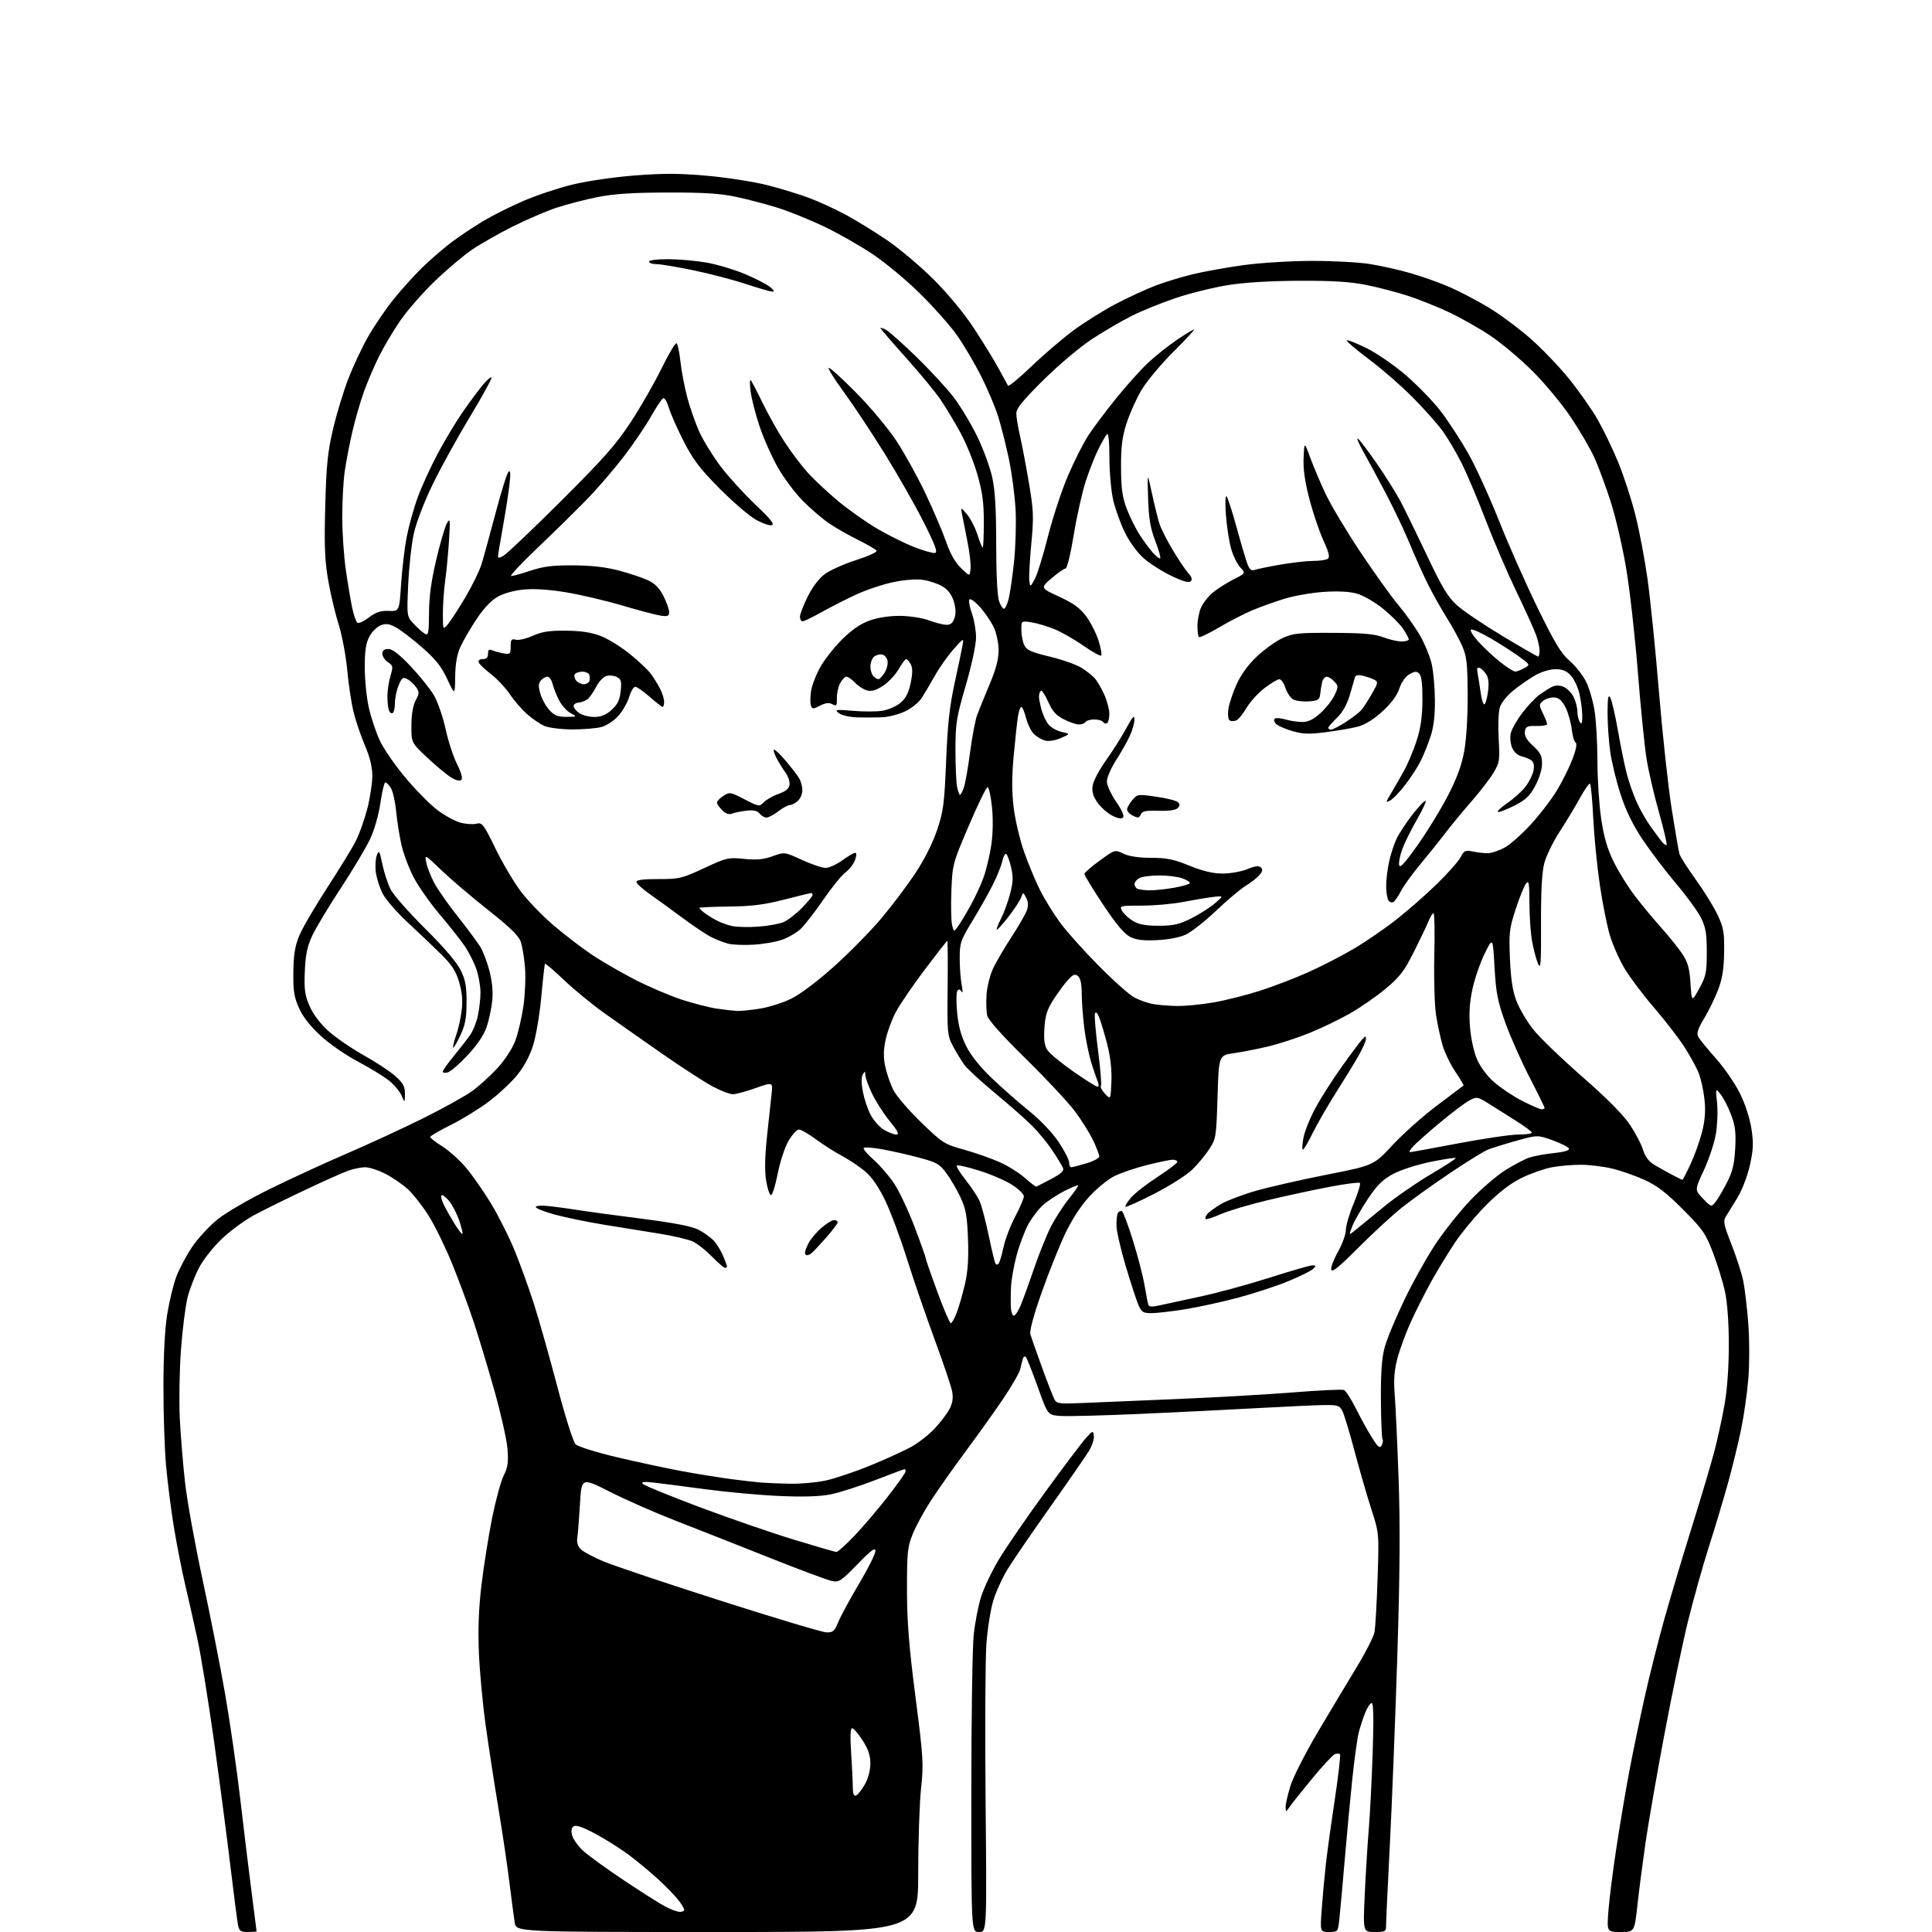 <?xml version="1.0" encoding="UTF-8" standalone="no"?>
<svg 
  version="1.1" 
  xmlns="http://www.w3.org/2000/svg" 
  xmlns:xlink="http://www.w3.org/1999/xlink" 
  xmlns:svg="http://www.w3.org/2000/svg"
  xmlns:rdf="http://www.w3.org/1999/02/22-rdf-syntax-ns#"
  xmlns:cc="http://creativecommons.org/ns#"
  xmlns:dc="http://purl.org/dc/elements/1.1/"
  viewBox="0 0 768 768"
  width="768"
  height="768"
>
<style>svg {background-color: white; }</style>"
<path stroke="none" fill="black" fill-rule="evenodd" d="M98.58,768.00C95.65,768.00 95.08,767.61 94.61,765.25C94.32,763.74 92.91,752.83 91.49,741.00C90.07,729.17 87.13,706.80 84.95,691.28C82.76,675.75 79.88,657.98 78.53,651.78C77.19,645.57 74.98,635.77 73.62,630.00C72.27,624.23 70.24,613.88 69.11,607.00C67.99,600.12 66.59,589.14 66.01,582.60C65.42,576.05 64.95,561.88 64.97,551.10C64.98,538.52 65.53,528.20 66.49,522.30C67.32,517.23 68.93,510.58 70.08,507.51C71.23,504.44 74.05,499.14 76.34,495.73C78.63,492.32 83.20,487.36 86.50,484.70C89.83,482.02 99.18,476.59 107.50,472.52C115.75,468.47 129.47,462.16 138.00,458.49C146.53,454.82 160.12,448.54 168.21,444.53C176.30,440.52 185.15,435.59 187.89,433.58C190.62,431.57 195.11,427.47 197.86,424.46C200.75,421.30 203.70,416.75 204.85,413.68C205.94,410.75 207.39,404.62 208.05,400.05C208.72,395.48 209.01,388.53 208.70,384.62C208.39,380.70 207.61,376.04 206.97,374.26C206.15,371.95 202.46,368.38 194.16,361.84C187.75,356.78 179.41,349.69 175.63,346.08C168.76,339.50 168.76,339.50 169.49,343.00C169.89,344.93 171.33,348.58 172.69,351.12C174.06,353.66 178.25,359.62 182.00,364.36C185.75,369.10 189.75,374.48 190.89,376.32C192.03,378.16 193.69,382.54 194.60,386.07C195.67,390.27 196.04,394.36 195.65,397.98C195.33,401.02 194.32,405.68 193.41,408.35C192.33,411.48 189.65,415.44 185.86,419.49C182.63,422.94 179.09,426.01 177.99,426.29C176.90,426.58 176.00,426.45 176.00,426.00C176.00,425.55 177.91,422.83 180.25,419.96C182.59,417.09 185.49,413.38 186.70,411.72C187.91,410.06 189.37,406.50 189.95,403.80C190.53,401.11 191.00,396.91 191.00,394.49C191.00,392.06 190.27,387.92 189.38,385.28C188.48,382.65 186.37,378.48 184.67,376.00C182.98,373.52 178.53,367.90 174.79,363.50C171.05,359.10 166.43,352.52 164.51,348.89C162.60,345.25 160.38,339.40 159.59,335.89C158.79,332.37 157.84,326.35 157.47,322.50C157.10,318.65 156.15,314.49 155.37,313.25C154.59,312.01 153.61,311.00 153.18,311.00C152.76,311.00 151.87,314.68 151.22,319.18C150.53,323.88 148.81,329.96 147.15,333.48C145.58,336.86 140.33,345.64 135.50,353.00C130.66,360.37 125.54,368.89 124.12,371.95C122.12,376.23 121.45,379.47 121.17,386.10C120.87,393.29 121.18,395.54 123.04,399.87C124.43,403.11 127.20,406.80 130.46,409.77C133.32,412.37 139.67,416.74 144.58,419.48C149.49,422.22 155.19,425.99 157.25,427.85C160.30,430.60 160.99,431.91 160.96,434.87C160.92,438.50 160.92,438.50 159.59,435.43C158.85,433.75 156.51,431.01 154.38,429.35C152.24,427.69 146.73,424.34 142.13,421.91C137.52,419.49 130.95,414.93 127.52,411.79C123.41,408.03 120.46,404.27 118.89,400.79C116.91,396.39 116.52,393.98 116.61,386.50C116.68,379.70 117.24,376.17 118.90,372.08C120.11,369.10 125.12,360.49 130.04,352.94C134.95,345.40 140.11,336.95 141.51,334.16C142.91,331.37 144.94,325.63 146.03,321.39C147.11,317.15 148.00,311.32 148.00,308.44C148.00,304.86 147.05,300.99 145.00,296.17C143.35,292.29 141.32,286.28 140.49,282.81C139.65,279.34 138.54,271.88 138.02,266.23C137.50,260.58 135.94,252.38 134.56,248.01C133.18,243.65 131.31,235.71 130.40,230.38C129.09,222.69 128.86,216.64 129.29,201.10C129.73,184.79 130.25,179.66 132.41,170.50C133.83,164.45 136.57,155.45 138.48,150.50C140.40,145.55 143.97,137.98 146.42,133.69C148.87,129.39 153.40,122.75 156.48,118.94C159.56,115.12 164.65,109.49 167.79,106.41C170.93,103.34 176.17,98.81 179.44,96.34C182.71,93.88 188.44,90.05 192.18,87.82C195.93,85.60 203.09,82.01 208.11,79.85C213.13,77.68 221.80,74.79 227.37,73.42C233.18,71.99 243.79,70.43 252.23,69.76C263.75,68.86 270.04,68.88 281.12,69.87C288.91,70.57 299.60,72.23 304.88,73.57C310.15,74.91 317.62,77.18 321.48,78.62C325.34,80.06 331.88,83.05 336.00,85.26C340.12,87.47 347.55,92.03 352.50,95.39C357.45,98.75 365.79,105.77 371.04,111.00C376.85,116.79 383.14,124.40 387.16,130.50C390.78,136.00 395.19,143.20 396.97,146.50C398.75,149.80 400.42,152.86 400.69,153.30C400.96,153.75 405.08,150.37 409.84,145.80C414.60,141.23 422.03,134.85 426.34,131.62C430.65,128.40 438.31,123.58 443.37,120.91C448.43,118.25 455.67,114.91 459.46,113.48C463.25,112.05 469.98,110.02 474.42,108.95C478.87,107.89 487.90,106.27 494.50,105.37C501.11,104.47 513.24,103.72 521.50,103.71C529.75,103.70 540.10,104.25 544.50,104.95C548.90,105.64 556.31,107.31 560.96,108.66C565.62,110.01 572.53,112.48 576.33,114.15C580.13,115.81 586.90,119.35 591.37,122.01C595.84,124.68 603.30,130.15 607.93,134.18C612.57,138.20 619.64,145.55 623.65,150.50C627.65,155.45 632.80,162.78 635.10,166.79C637.40,170.81 641.07,178.45 643.27,183.78C645.46,189.11 648.53,198.51 650.08,204.67C651.64,210.82 653.82,222.31 654.92,230.18C656.03,238.06 658.07,258.23 659.46,275.00C660.85,291.77 663.12,312.70 664.51,321.49C665.89,330.28 667.29,338.38 667.62,339.49C667.95,340.60 670.90,345.21 674.16,349.74C677.43,354.27 681.31,360.57 682.80,363.74C685.15,368.76 685.48,370.65 685.37,378.50C685.27,385.19 684.66,389.03 682.98,393.43C681.74,396.70 679.23,401.83 677.41,404.85C674.89,409.05 674.34,410.76 675.08,412.15C675.61,413.14 678.76,417.01 682.08,420.73C685.40,424.45 689.69,430.69 691.62,434.58C693.71,438.79 695.57,444.48 696.21,448.62C697.10,454.38 697.00,456.91 695.61,463.17C694.64,467.51 692.52,473.05 690.65,476.13C688.86,479.08 686.79,482.43 686.07,483.57C684.91,485.37 685.19,486.78 688.25,494.57C690.19,499.48 692.29,505.98 692.93,509.00C693.56,512.02 694.48,519.68 694.96,526.01C695.45,532.40 695.46,542.18 694.99,548.01C694.53,553.78 693.21,562.99 692.06,568.47C690.91,573.96 688.60,583.41 686.93,589.47C685.26,595.54 681.88,606.80 679.42,614.50C676.95,622.20 673.17,635.70 671.00,644.50C668.83,653.30 664.61,673.55 661.61,689.50C658.61,705.45 655.24,724.80 654.12,732.50C653.01,740.20 651.56,751.34 650.91,757.25C649.73,768.00 649.73,768.00 644.23,768.00C638.72,768.00 638.72,768.00 639.40,759.25C639.78,754.44 641.22,743.08 642.62,734.00C644.01,724.92 646.25,711.65 647.60,704.50C648.94,697.35 651.64,684.30 653.59,675.50C655.54,666.70 659.16,652.30 661.63,643.50C664.11,634.70 669.08,618.05 672.70,606.50C676.31,594.95 680.31,581.45 681.60,576.50C682.88,571.55 684.68,563.23 685.59,558.00C686.61,552.16 687.24,543.10 687.23,534.50C687.23,525.83 686.65,517.83 685.71,513.48C684.88,509.62 682.74,502.65 680.95,497.98C678.01,490.30 676.88,488.67 668.98,480.75C662.31,474.04 658.71,471.29 653.62,468.98C649.97,467.33 644.18,465.31 640.74,464.50C637.31,463.69 631.75,463.02 628.39,463.01C625.02,463.01 619.85,463.45 616.89,464.01C613.92,464.56 608.58,466.43 605.00,468.17C600.57,470.32 596.08,473.75 590.92,478.91C586.75,483.09 581.09,489.88 578.34,494.00C575.59,498.12 571.34,505.10 568.90,509.50C566.46,513.90 562.82,521.11 560.81,525.52C558.81,529.93 556.41,536.46 555.48,540.02C554.25,544.75 553.96,548.52 554.40,554.00C554.74,558.12 555.44,573.20 555.95,587.50C556.63,606.58 556.49,625.62 555.43,659.00C554.63,684.02 553.30,717.55 552.48,733.50C551.66,749.45 550.99,763.74 550.99,765.25C551.00,767.85 550.75,768.00 546.42,768.00C541.83,768.00 541.83,768.00 542.50,753.25C542.87,745.14 543.58,733.55 544.08,727.50C544.59,721.45 545.30,707.61 545.66,696.75C546.11,683.20 545.99,677.00 545.27,677.00C544.69,677.00 543.54,678.70 542.71,680.77C541.88,682.84 540.73,686.33 540.16,688.52C539.58,690.71 538.42,699.02 537.58,707.00C536.74,714.98 535.37,729.60 534.53,739.50C533.69,749.40 532.75,759.86 532.43,762.75C531.86,767.99 531.85,768.00 528.30,768.00C524.74,768.00 524.74,768.00 525.42,758.75C525.79,753.66 526.53,745.67 527.05,741.00C527.58,736.33 529.18,724.71 530.62,715.20C532.05,705.68 532.97,697.64 532.66,697.32C532.34,697.01 531.43,697.01 530.62,697.31C529.82,697.62 525.86,701.86 521.83,706.74C517.80,711.61 513.74,716.70 512.80,718.05C511.16,720.43 511.10,720.44 511.05,718.36C511.02,717.18 511.90,713.35 512.99,709.86C514.09,706.36 518.98,696.75 523.86,688.50C528.74,680.25 535.67,668.69 539.25,662.81C542.83,656.93 546.04,650.63 546.38,648.81C546.73,646.99 547.28,637.40 547.61,627.50C548.21,609.50 548.21,609.50 545.15,600.00C543.46,594.77 540.48,584.46 538.52,577.09C536.56,569.71 534.39,562.51 533.71,561.09C532.59,558.77 531.89,558.50 526.98,558.52C523.97,558.53 511.82,559.08 500.00,559.74C488.18,560.40 466.80,561.45 452.50,562.08C438.20,562.71 424.25,563.06 421.51,562.86C416.51,562.50 416.51,562.50 412.51,551.30C410.30,545.14 408.17,539.79 407.77,539.41C407.37,539.03 406.85,539.34 406.61,540.11C406.37,540.87 405.90,542.71 405.58,544.20C405.25,545.68 402.15,551.08 398.68,556.20C395.21,561.31 388.52,570.67 383.82,577.00C379.12,583.33 372.99,592.01 370.19,596.29C367.40,600.58 364.08,606.65 362.82,609.79C360.74,614.95 360.53,617.09 360.54,632.00C360.56,644.78 361.32,654.36 363.91,674.50C367.04,698.79 367.19,701.19 366.13,711.00C365.51,716.77 365.00,731.96 365.00,744.75C365.00,768.00 365.00,768.00 285.09,768.00C205.18,768.00 205.18,768.00 204.60,764.25C204.28,762.19 203.32,754.88 202.46,748.00C201.61,741.12 199.60,727.62 198.00,718.00C196.40,708.38 194.16,693.78 193.02,685.56C191.88,677.35 190.69,664.52 190.37,657.06C189.97,647.59 190.28,639.43 191.40,630.00C192.29,622.58 194.18,610.65 195.61,603.50C197.05,596.35 199.12,588.72 200.23,586.55C201.85,583.38 202.14,581.32 201.75,576.05C201.47,572.45 199.15,562.08 196.59,553.00C194.03,543.92 190.32,531.61 188.34,525.62C186.37,519.64 182.56,509.34 179.89,502.74C177.22,496.13 173.01,487.47 170.52,483.48C168.04,479.50 164.22,474.63 162.04,472.65C159.86,470.68 155.82,467.93 153.07,466.54C150.32,465.14 146.76,464.00 145.16,464.00C143.56,464.00 140.51,464.62 138.38,465.38C136.24,466.14 128.43,469.64 121.00,473.16C113.58,476.67 104.59,481.11 101.03,483.03C97.47,484.94 91.80,489.07 88.43,492.22C85.01,495.42 80.96,500.49 79.24,503.72C77.55,506.90 75.46,512.25 74.59,515.61C73.73,518.98 72.53,528.43 71.93,536.61C71.33,544.80 71.13,557.12 71.48,564.00C71.83,570.88 72.77,582.30 73.57,589.40C74.36,596.49 77.49,613.82 80.52,627.90C83.55,641.98 87.59,662.50 89.51,673.50C91.42,684.50 94.11,703.17 95.49,715.00C96.86,726.83 98.89,743.48 99.99,752.00C101.09,760.52 102.00,767.61 102.00,767.75C102.00,767.89 100.46,768.00 98.58,768.00zM389.19,768.00C386.11,768.00 386.11,768.00 386.11,713.25C386.12,683.14 386.54,654.61 387.06,649.87C387.57,645.12 388.88,638.36 389.96,634.86C391.05,631.35 394.22,624.66 397.01,619.99C399.80,615.32 408.07,603.29 415.38,593.25C422.69,583.21 429.98,573.54 431.59,571.75C434.40,568.61 434.51,568.58 434.82,570.77C435.00,572.01 434.12,574.71 432.88,576.77C431.63,578.82 424.71,588.83 417.50,599.00C410.29,609.17 402.70,620.26 400.63,623.63C398.56,627.00 395.97,632.62 394.89,636.12C393.80,639.62 392.55,647.44 392.11,653.49C391.67,659.55 391.52,687.79 391.79,716.25C392.27,768.00 392.27,768.00 389.19,768.00zM270.24,760.00C271.21,760.00 272.00,759.64 272.00,759.19C272.00,758.75 270.99,757.04 269.75,755.40C268.51,753.75 264.79,749.92 261.47,746.89C258.15,743.87 252.84,739.47 249.67,737.13C246.50,734.78 240.66,731.11 236.69,728.97C231.94,726.41 229.01,725.38 228.10,725.94C227.17,726.52 226.95,727.67 227.43,729.56C227.81,731.09 229.78,733.86 231.81,735.72C233.84,737.58 241.12,742.86 248.00,747.45C254.88,752.05 262.29,756.75 264.49,757.90C266.68,759.06 269.26,760.00 270.24,760.00zM340.25,713.76C340.94,713.53 342.51,711.58 343.73,709.42C345.10,707.02 345.97,703.79 345.98,701.09C346.00,697.84 345.18,695.40 342.90,691.84C341.19,689.18 339.32,687.00 338.74,687.00C338.04,687.00 337.91,690.22 338.34,696.75C338.70,702.11 338.99,708.23 338.99,710.33C339.00,712.95 339.40,714.04 340.25,713.76zM328.50,648.89C331.13,648.98 331.72,648.46 333.26,644.71C334.23,642.36 337.94,635.52 341.51,629.52C345.08,623.52 347.99,617.69 347.99,616.56C347.98,614.97 346.36,616.16 340.87,621.80C334.31,628.55 333.53,629.06 330.64,628.46C328.91,628.11 317.60,623.88 305.50,619.07C293.40,614.25 276.81,607.71 268.63,604.53C260.45,601.35 248.67,596.17 242.46,593.02C231.17,587.30 231.17,587.30 230.55,597.90C230.21,603.73 229.73,609.75 229.49,611.27C229.20,613.08 229.67,614.67 230.86,615.86C231.86,616.86 236.01,619.07 240.09,620.76C244.17,622.45 265.05,629.45 286.50,636.32C307.95,643.18 326.85,648.84 328.50,648.89zM332.49,616.94C333.03,616.97 336.36,613.96 339.88,610.25C343.39,606.54 349.36,599.52 353.13,594.65C356.91,589.79 360.00,585.40 360.00,584.90C360.00,584.41 359.82,584.00 359.60,584.00C359.38,584.00 354.06,585.99 347.77,588.42C341.49,590.84 333.53,593.39 330.08,594.06C325.82,594.90 319.26,595.10 309.65,594.67C301.87,594.32 288.75,593.12 280.50,592.01C272.25,590.90 263.02,589.71 260.00,589.37C255.88,588.90 254.77,589.03 255.57,589.90C256.16,590.53 266.29,594.67 278.07,599.09C289.86,603.52 306.70,609.33 315.50,612.01C324.30,614.69 331.95,616.91 332.49,616.94zM314.00,589.81C318.12,589.90 324.48,589.33 328.11,588.56C331.75,587.79 339.85,585.07 346.11,582.50C352.38,579.94 359.81,576.53 362.62,574.92C365.44,573.31 369.57,570.02 371.79,567.61C374.01,565.20 376.58,561.77 377.50,559.99C378.67,557.73 378.97,555.67 378.50,553.13C378.12,551.14 374.99,541.85 371.54,532.50C368.09,523.15 363.15,508.75 360.56,500.50C357.97,492.25 354.09,481.83 351.94,477.34C349.37,471.97 346.66,468.01 344.03,465.76C341.83,463.88 337.66,461.07 334.77,459.53C331.87,457.98 327.16,454.98 324.29,452.86C321.43,450.74 318.41,449.00 317.59,449.00C316.76,449.00 314.91,451.01 313.47,453.47C312.01,455.96 310.10,461.73 309.16,466.51C308.23,471.23 307.03,475.09 306.49,475.10C305.94,475.10 305.08,472.53 304.56,469.39C303.92,465.48 304.03,459.86 304.91,451.59C305.62,444.94 306.43,437.39 306.72,434.80C307.24,430.11 307.24,430.11 300.37,432.53C296.59,433.87 292.53,434.97 291.35,434.98C290.17,434.99 286.61,433.63 283.43,431.96C280.26,430.29 271.10,424.36 263.08,418.78C255.06,413.20 244.68,405.90 240.00,402.57C235.32,399.24 228.23,393.40 224.23,389.61C220.23,385.81 216.82,382.89 216.65,383.10C216.48,383.32 215.82,389.15 215.19,396.06C214.57,402.96 213.12,411.64 211.98,415.33C210.65,419.64 208.39,423.90 205.66,427.27C203.33,430.15 198.29,434.88 194.46,437.78C190.63,440.69 183.79,444.90 179.25,447.16C174.71,449.41 171.00,451.58 171.00,451.97C171.00,452.37 173.14,454.03 175.76,455.66C178.38,457.29 182.61,461.07 185.15,464.06C187.70,467.05 192.24,473.55 195.24,478.50C198.23,483.45 202.51,492.00 204.74,497.50C206.97,503.00 210.37,512.45 212.31,518.50C214.24,524.55 218.37,539.17 221.49,551.00C224.73,563.31 227.86,573.20 228.82,574.15C229.76,575.06 237.15,577.36 245.50,579.33C253.75,581.28 265.45,583.78 271.50,584.89C277.55,585.99 286.10,587.37 290.50,587.95C294.90,588.53 300.30,589.15 302.50,589.33C304.70,589.51 309.88,589.73 314.00,589.81zM549.21,574.58C549.71,573.70 549.86,572.59 549.56,572.10C549.27,571.62 548.98,564.54 548.93,556.36C548.86,545.55 549.27,539.86 550.45,535.50C551.34,532.20 554.92,523.61 558.41,516.40C561.89,509.20 567.55,499.13 570.98,494.03C574.42,488.92 580.60,481.21 584.73,476.89C588.86,472.57 595.00,467.30 598.37,465.18C601.74,463.06 606.01,460.82 607.85,460.18C609.69,459.55 614.09,458.74 617.63,458.38C621.65,457.96 623.94,457.30 623.71,456.61C623.51,456.00 620.62,454.52 617.28,453.32C611.20,451.13 611.20,451.13 602.85,453.46C598.26,454.74 593.19,456.31 591.59,456.93C589.99,457.56 583.24,461.72 576.59,466.18C569.94,470.65 561.35,476.79 557.50,479.85C553.65,482.90 545.78,490.14 540.01,495.93C532.23,503.74 529.43,506.01 529.18,504.71C528.99,503.74 530.23,500.49 531.92,497.49C533.61,494.49 535.00,490.64 535.00,488.95C535.00,487.25 536.40,482.49 538.11,478.38C539.83,474.26 540.94,470.60 540.58,470.25C540.23,469.89 534.66,470.61 528.22,471.85C521.77,473.08 510.68,475.48 503.57,477.18C496.46,478.88 488.19,481.35 485.20,482.68C482.20,484.00 479.52,484.85 479.23,484.57C478.95,484.28 479.27,483.38 479.94,482.57C480.62,481.76 483.07,479.98 485.38,478.62C487.70,477.26 493.85,474.92 499.05,473.42C504.25,471.92 516.95,469.02 527.27,466.98C546.05,463.28 546.05,463.28 553.61,455.14C557.77,450.66 565.75,443.57 571.34,439.38C576.93,435.18 581.62,431.65 581.78,431.52C581.93,431.39 580.47,428.93 578.54,426.06C576.61,423.19 574.34,418.52 573.49,415.67C572.64,412.83 571.46,407.37 570.86,403.53C570.26,399.68 569.95,389.07 570.16,379.78C570.38,370.55 570.24,363.00 569.86,363.00C569.48,363.00 568.57,364.46 567.83,366.25C567.10,368.04 564.48,373.54 562.00,378.47C558.23,385.98 556.43,388.34 550.89,392.97C547.25,396.01 540.91,400.42 536.79,402.78C532.67,405.13 525.43,408.63 520.68,410.57C515.94,412.50 508.56,414.92 504.28,415.94C500.00,416.97 493.80,418.19 490.50,418.65C484.50,419.50 484.50,419.50 483.99,436.00C483.50,451.93 483.39,452.65 480.71,456.78C479.18,459.14 476.12,462.83 473.90,464.98C471.68,467.14 464.91,471.43 458.85,474.53C452.79,477.63 447.63,479.96 447.38,479.71C447.12,479.46 448.09,477.86 449.53,476.15C450.96,474.44 455.71,470.73 460.07,467.89C464.43,465.06 468.00,462.35 468.00,461.87C468.00,461.39 467.19,461.00 466.19,461.00C465.20,461.00 460.58,461.96 455.94,463.12C451.30,464.29 445.43,466.29 442.91,467.56C440.38,468.83 435.92,472.49 432.99,475.69C429.63,479.34 426.07,484.84 423.38,490.50C421.03,495.45 416.83,505.98 414.04,513.90C410.89,522.81 409.20,529.10 409.58,530.40C409.92,531.55 411.99,537.44 414.18,543.47C416.37,549.51 418.62,555.28 419.16,556.31C420.07,558.00 421.17,558.13 430.83,557.70C436.70,557.45 453.65,556.73 468.50,556.11C483.35,555.49 503.90,554.31 514.17,553.49C524.44,552.67 533.46,552.24 534.21,552.53C534.96,552.81 537.08,556.08 538.92,559.78C540.76,563.47 543.63,568.68 545.29,571.34C547.75,575.27 548.49,575.88 549.21,574.58zM377.96,526.00C378.38,526.00 379.45,524.09 380.34,521.75C381.22,519.41 382.67,514.35 383.57,510.50C384.73,505.49 385.08,500.37 384.79,492.50C384.45,483.33 383.96,480.59 381.82,476.00C380.41,472.98 377.89,468.65 376.22,466.38C373.50,462.70 372.35,462.05 365.34,460.18C361.03,459.03 354.46,457.54 350.76,456.87C347.05,456.20 343.71,455.95 343.35,456.32C342.99,456.68 344.74,458.78 347.25,460.99C349.75,463.19 353.45,467.48 355.47,470.51C357.48,473.55 361.12,481.29 363.56,487.72C366.00,494.15 368.00,499.78 368.00,500.22C368.00,500.66 370.07,506.64 372.60,513.51C375.13,520.38 377.54,526.00 377.96,526.00zM402.99,523.00C403.53,523.00 404.70,521.31 405.59,519.25C406.48,517.19 408.90,510.55 410.96,504.50C413.02,498.45 416.10,490.80 417.80,487.50C419.51,484.20 422.70,479.26 424.90,476.53C427.10,473.80 428.74,471.41 428.55,471.21C428.36,471.02 425.92,472.02 423.14,473.43C420.35,474.84 416.57,477.32 414.73,478.93C412.90,480.54 410.21,484.04 408.75,486.71C407.30,489.38 405.22,494.92 404.12,499.03C403.02,503.14 402.02,508.75 401.90,511.50C401.77,514.25 401.75,517.96 401.84,519.75C401.93,521.54 402.44,523.00 402.99,523.00zM457.73,522.00C454.44,522.00 453.79,521.59 452.55,518.75C451.77,516.96 449.52,510.10 447.55,503.50C445.58,496.90 443.91,489.66 443.83,487.41C443.75,485.16 444.01,482.79 444.41,482.14C444.81,481.50 445.54,481.22 446.03,481.52C446.52,481.82 448.49,487.12 450.41,493.28C452.33,499.45 454.39,507.43 454.99,511.00C455.59,514.58 456.26,518.02 456.48,518.66C456.75,519.47 458.01,519.57 460.68,518.96C462.78,518.49 470.12,516.90 477.00,515.43C483.88,513.96 496.36,510.56 504.75,507.88C513.14,505.19 520.77,503.00 521.71,503.00C523.22,503.00 523.25,503.18 521.96,504.42C521.16,505.21 516.67,507.42 512.00,509.34C507.32,511.27 498.32,514.21 492.00,515.89C485.68,517.57 476.23,519.63 471.00,520.47C465.77,521.31 459.81,521.99 457.73,522.00zM288.21,504.00C287.77,504.00 285.44,501.99 283.03,499.53C280.61,497.07 277.20,494.37 275.44,493.54C273.68,492.70 267.79,491.31 262.37,490.44C256.94,489.57 247.10,487.98 240.50,486.91C233.90,485.84 225.01,484.02 220.75,482.87C216.49,481.72 213.00,480.35 213.00,479.82C213.00,479.24 215.29,479.11 218.75,479.50C221.91,479.86 226.97,480.56 230.00,481.05C233.03,481.55 244.11,483.05 254.63,484.40C267.87,486.09 274.95,487.45 277.63,488.82C279.76,489.91 282.49,491.87 283.70,493.17C284.91,494.46 286.60,497.19 287.45,499.23C288.30,501.27 289.00,503.18 289.00,503.47C289.00,503.76 288.64,504.00 288.21,504.00zM396.95,502.34C397.36,501.88 398.23,498.92 398.91,495.78C399.58,492.63 401.68,487.14 403.57,483.58C405.45,480.02 407.00,476.40 407.00,475.53C407.00,474.67 404.86,472.60 402.25,470.94C399.64,469.28 393.77,466.75 389.21,465.33C384.65,463.91 380.66,463.00 380.34,463.33C380.02,463.65 381.65,466.29 383.97,469.19C386.28,472.10 388.78,475.94 389.53,477.73C390.28,479.52 391.86,485.60 393.05,491.24C394.23,496.88 395.43,501.88 395.71,502.34C396.00,502.80 396.55,502.80 396.95,502.34zM320.75,498.98C320.34,498.99 320.00,498.53 320.00,497.95C320.00,497.37 320.65,495.64 321.45,494.10C322.25,492.56 324.51,489.88 326.48,488.15C328.46,486.42 330.73,485.00 331.53,485.00C332.34,485.00 333.00,485.40 333.00,485.89C333.00,486.38 330.87,489.19 328.26,492.14C325.65,495.09 323.06,497.83 322.51,498.23C321.95,498.64 321.16,498.98 320.75,498.98zM183.82,490.51C184.03,490.30 183.48,487.96 182.60,485.31C181.72,482.67 179.91,479.15 178.59,477.50C177.26,475.85 175.88,474.80 175.52,475.16C175.15,475.52 175.61,477.32 176.54,479.16C177.47,481.00 179.40,484.39 180.83,486.70C182.27,489.00 183.61,490.72 183.82,490.51zM538.97,488.84C540.55,487.56 545.60,483.42 550.18,479.66C554.75,475.91 563.13,470.11 568.79,466.78C574.44,463.46 578.89,460.55 578.66,460.32C578.43,460.10 573.94,460.79 568.67,461.86C563.37,462.95 556.73,465.09 553.80,466.66C549.68,468.87 547.45,471.06 543.81,476.50C541.23,480.35 538.44,485.23 537.60,487.34C536.09,491.19 536.09,491.19 538.97,488.84zM682.01,477.70C682.96,476.49 684.99,473.02 686.54,470.00C688.72,465.72 689.44,462.73 689.77,456.50C690.11,450.05 689.79,447.44 688.09,443.00C686.93,439.98 685.07,436.38 683.96,435.00C681.95,432.50 681.95,432.50 682.57,438.50C682.91,441.80 682.67,447.43 682.04,451.00C681.40,454.57 679.26,461.00 677.27,465.28C673.66,473.05 673.66,473.05 676.98,476.48C680.29,479.90 680.29,479.90 682.01,477.70zM412.00,471.70C412.27,471.58 414.90,470.23 417.83,468.68C421.63,466.69 423.00,465.44 422.59,464.36C422.26,463.53 420.39,460.41 418.41,457.43C416.43,454.45 412.72,449.93 410.16,447.39C407.60,444.84 401.00,439.04 395.50,434.49C390.00,429.94 384.55,424.92 383.38,423.33C382.22,421.74 380.19,418.43 378.88,415.97C376.59,411.67 376.51,410.78 376.70,392.75C376.81,382.44 376.75,374.00 376.57,374.00C376.39,374.00 372.35,379.17 367.58,385.48C362.81,391.79 357.62,399.42 356.04,402.42C354.46,405.43 352.64,410.40 352.01,413.47C351.16,417.55 351.14,420.41 351.92,424.06C352.51,426.81 353.95,430.96 355.11,433.28C356.27,435.60 361.23,441.38 366.12,446.11C374.69,454.41 375.31,454.81 383.25,457.02C387.79,458.29 394.20,460.54 397.50,462.03C400.80,463.51 405.30,466.35 407.50,468.32C409.70,470.30 411.73,471.82 412.00,471.70zM668.79,469.00C668.96,469.00 670.42,466.19 672.02,462.75C673.62,459.31 675.67,453.59 676.58,450.03C677.74,445.46 678.04,441.68 677.58,437.21C677.22,433.72 676.20,428.98 675.30,426.68C674.40,424.38 671.77,419.57 669.45,416.00C667.13,412.43 661.69,405.40 657.36,400.38C653.04,395.36 647.80,388.39 645.73,384.88C643.65,381.37 641.04,375.45 639.93,371.73C638.81,368.00 637.02,359.00 635.95,351.73C634.87,344.45 633.70,332.52 633.34,325.21C632.98,317.90 632.40,311.74 632.04,311.52C631.68,311.30 629.87,313.91 628.00,317.31C626.14,320.72 622.50,326.75 619.91,330.71C617.33,334.68 614.61,340.30 613.86,343.21C612.93,346.82 612.52,354.48 612.58,367.29C612.64,383.38 612.47,385.64 611.38,383.05C610.68,381.38 609.63,377.46 609.05,374.33C608.47,371.19 607.99,364.33 607.97,359.07C607.94,350.76 607.76,349.74 606.57,351.30C605.82,352.30 603.97,356.88 602.47,361.50C599.98,369.17 599.79,370.85 600.23,381.19C600.59,389.43 601.30,394.00 602.85,398.00C604.02,401.02 606.98,406.05 609.44,409.17C611.89,412.28 620.63,420.72 628.87,427.92C638.79,436.59 645.20,443.05 647.91,447.10C650.15,450.45 652.51,454.96 653.15,457.12C653.92,459.69 655.39,461.68 657.41,462.91C659.11,463.95 662.29,465.74 664.49,466.89C666.68,468.05 668.61,469.00 668.79,469.00zM425.82,464.00C426.27,464.00 428.97,463.31 431.82,462.46C434.67,461.61 437.00,460.38 436.99,459.71C436.98,459.05 435.92,456.25 434.63,453.50C433.33,450.75 430.12,445.57 427.48,442.00C424.84,438.43 416.04,428.98 407.91,421.00C398.49,411.77 392.88,405.49 392.44,403.71C392.07,402.18 391.95,398.35 392.18,395.20C392.41,392.05 393.63,387.33 394.90,384.70C396.17,382.08 399.47,376.47 402.24,372.23C405.01,367.99 407.69,363.31 408.21,361.83C408.85,359.98 408.76,358.43 407.92,356.86C406.70,354.57 406.70,354.57 405.86,356.85C405.40,358.10 403.12,361.56 400.80,364.53C398.48,367.49 396.42,369.76 396.22,369.56C396.02,369.36 396.79,367.36 397.94,365.13C399.08,362.89 400.69,358.46 401.53,355.28C402.75,350.64 402.83,348.56 401.92,344.75C401.31,342.13 400.43,339.77 399.98,339.49C399.53,339.21 398.85,340.45 398.46,342.24C398.07,344.03 396.41,348.20 394.77,351.50C393.12,354.80 389.47,361.30 386.64,365.93C381.83,373.82 381.50,374.79 381.50,380.93C381.50,384.55 381.85,389.30 382.29,391.50C382.77,393.97 382.73,394.98 382.16,394.14C381.48,393.12 381.07,393.08 380.52,393.98C380.11,394.63 380.09,398.51 380.48,402.60C380.96,407.74 382.06,411.81 384.07,415.83C385.93,419.55 389.58,424.13 394.24,428.57C398.23,432.38 404.91,438.26 409.09,441.63C413.60,445.28 418.36,450.28 420.84,453.99C423.13,457.42 425.00,461.08 425.00,462.11C425.00,463.15 425.37,464.00 425.82,464.00zM560.46,458.00C560.88,458.00 569.55,456.43 579.71,454.50C589.87,452.57 600.62,451.00 603.59,451.00C606.57,451.00 608.98,450.66 608.95,450.25C608.93,449.84 606.12,447.74 602.70,445.59C599.29,443.44 594.41,440.36 591.86,438.76C587.37,435.94 587.11,435.89 584.13,437.43C582.43,438.31 577.09,442.33 572.27,446.37C567.45,450.40 562.64,454.67 561.60,455.85C560.55,457.03 560.04,458.00 560.46,458.00zM517.91,457.00C517.55,457.00 517.65,454.90 518.13,452.34C518.61,449.78 520.75,444.43 522.90,440.46C525.04,436.48 529.81,429.02 533.49,423.87C537.18,418.71 540.83,413.84 541.60,413.04C542.83,411.75 543.00,411.75 542.98,413.04C542.97,413.84 541.69,416.75 540.14,419.50C538.59,422.25 534.59,428.80 531.25,434.05C527.91,439.30 523.69,446.62 521.87,450.30C520.06,453.99 518.28,457.00 517.91,457.00zM356.26,451.00C357.62,451.00 357.01,449.76 353.64,445.62C351.23,442.66 348.08,437.74 346.63,434.68C345.18,431.62 343.99,428.31 343.97,427.31C343.94,425.67 343.85,425.66 342.98,427.15C342.36,428.21 342.36,430.62 342.98,433.88C343.51,436.68 344.87,440.79 346.01,443.02C347.15,445.25 349.53,447.96 351.29,449.04C353.06,450.11 355.29,450.99 356.26,451.00zM612.75,440.95C613.44,440.98 614.00,440.74 614.00,440.42C614.00,440.10 611.29,434.58 607.98,428.17C604.67,421.75 600.35,412.00 598.37,406.50C595.32,397.99 594.68,394.71 594.10,384.50C593.42,372.50 593.42,372.50 590.23,378.96C588.48,382.51 586.30,388.77 585.39,392.87C584.21,398.16 583.90,402.59 584.33,408.15C584.69,412.73 585.84,418.07 587.11,421.03C588.41,424.05 591.13,427.71 593.89,430.14C596.43,432.38 601.42,435.72 605.00,437.56C608.58,439.40 612.06,440.92 612.75,440.95zM441.80,429.99C441.99,425.25 441.43,420.19 440.14,415.15C439.06,410.94 437.64,406.15 436.97,404.50C436.21,402.61 435.57,402.01 435.26,402.87C434.98,403.62 435.54,410.28 436.50,417.66C437.46,425.04 437.97,431.37 437.62,431.72C437.27,432.07 438.00,433.44 439.24,434.76C441.50,437.17 441.50,437.17 441.80,429.99zM436.28,432.00C436.79,432.00 436.88,431.21 436.48,430.25C436.08,429.29 434.92,425.92 433.91,422.77C432.90,419.62 431.60,413.33 431.03,408.79C430.47,404.26 430.00,398.01 430.00,394.90C430.00,391.16 429.51,388.83 428.54,388.03C427.35,387.04 426.61,387.32 424.57,389.52C423.19,391.00 420.61,394.50 418.82,397.28C416.25,401.29 415.49,403.66 415.17,408.67C414.87,413.32 415.19,415.64 416.37,417.44C417.24,418.78 421.87,422.60 426.65,425.94C431.43,429.27 435.76,432.00 436.28,432.00zM182.79,412.00C181.35,415.02 180.13,416.99 180.08,416.38C180.04,415.76 180.64,413.45 181.41,411.25C182.19,409.04 183.14,404.76 183.51,401.73C184.00,397.81 183.73,394.57 182.55,390.53C181.28,386.16 179.71,383.67 175.70,379.68C172.84,376.83 166.85,371.12 162.40,367.00C157.94,362.88 153.32,357.59 152.13,355.25C150.94,352.92 149.71,349.09 149.40,346.75C149.09,344.41 149.26,341.38 149.79,340.00C150.65,337.74 150.86,338.08 151.99,343.50C152.67,346.80 154.14,351.30 155.25,353.50C156.35,355.70 162.53,362.72 168.97,369.11C176.44,376.51 181.55,382.48 183.09,385.61C185.04,389.57 185.49,392.02 185.46,398.50C185.43,405.02 184.94,407.52 182.79,412.00zM293.00,401.87C294.38,401.93 298.43,401.53 302.00,400.96C305.57,400.40 311.20,398.62 314.50,397.01C318.08,395.26 324.97,390.07 331.60,384.13C337.70,378.66 346.22,369.98 350.53,364.84C354.84,359.70 360.94,351.58 364.09,346.78C367.56,341.50 370.90,334.80 372.57,329.79C375.01,322.46 375.41,319.36 376.10,302.51C376.69,287.94 377.48,280.70 379.49,271.50C380.92,264.90 382.34,258.15 382.63,256.50C383.15,253.53 383.12,253.54 379.13,258.00C376.91,260.48 373.61,265.11 371.80,268.31C369.98,271.50 367.60,275.55 366.50,277.31C365.40,279.06 362.47,281.48 360.00,282.68C357.52,283.89 353.48,284.97 351.00,285.10C348.52,285.23 344.00,285.26 340.94,285.17C337.69,285.07 334.58,284.36 333.44,283.47C331.67,282.06 332.16,281.99 339.14,282.57C343.34,282.93 348.64,282.90 350.92,282.51C353.20,282.13 356.38,280.71 357.97,279.37C360.07,277.61 361.18,275.43 362.00,271.51C362.81,267.57 362.82,265.54 362.03,264.05C361.42,262.92 360.61,262.00 360.21,262.01C359.82,262.01 358.47,263.82 357.21,266.02C355.96,268.22 353.20,271.16 351.09,272.56C348.36,274.37 346.52,274.92 344.72,274.47C343.33,274.12 341.17,272.74 339.92,271.42C338.67,270.09 337.13,269.00 336.49,269.00C335.86,269.00 334.72,270.15 333.97,271.56C333.22,272.96 332.63,275.65 332.67,277.52C332.73,280.54 332.53,280.82 330.88,279.94C329.54,279.22 328.17,279.38 325.99,280.50C323.26,281.92 322.91,281.92 322.37,280.52C322.04,279.67 322.06,277.07 322.41,274.73C322.76,272.40 324.46,268.03 326.18,265.01C327.90,262.00 331.83,257.05 334.90,254.01C338.75,250.22 342.16,247.91 345.80,246.62C349.09,245.47 353.68,244.78 357.88,244.82C361.60,244.86 366.64,245.64 369.07,246.55C371.51,247.46 374.61,248.28 375.96,248.36C377.79,248.46 378.67,247.81 379.39,245.80C380.04,243.97 379.97,241.83 379.16,239.12C378.35,236.44 376.91,234.49 374.73,233.16C372.95,232.07 369.48,230.88 367.00,230.52C364.25,230.11 359.65,230.46 355.15,231.40C351.11,232.24 344.59,234.40 340.65,236.20C336.72,237.99 330.48,241.16 326.78,243.23C323.09,245.30 319.60,247.00 319.03,247.00C318.46,247.00 318.00,246.17 318.00,245.16C318.00,244.15 319.40,240.51 321.12,237.08C323.08,233.15 325.63,229.83 328.02,228.10C330.11,226.59 335.69,224.12 340.42,222.61C345.16,221.10 348.77,219.44 348.45,218.91C348.12,218.39 344.75,216.42 340.96,214.55C337.17,212.67 331.96,209.69 329.38,207.92C326.80,206.14 322.17,202.16 319.10,199.05C316.02,195.95 311.54,189.96 309.15,185.73C306.75,181.49 303.50,174.16 301.92,169.42C300.34,164.69 298.75,158.49 298.39,155.66C298.02,152.82 298.03,150.78 298.39,151.11C298.76,151.45 300.84,155.42 303.03,159.94C305.21,164.46 309.09,171.38 311.64,175.32C314.19,179.26 318.35,184.82 320.89,187.66C323.42,190.50 328.94,195.68 333.14,199.16C337.34,202.65 344.31,207.58 348.64,210.12C352.96,212.66 359.57,215.95 363.32,217.43C367.07,218.91 370.83,219.98 371.66,219.81C372.84,219.57 371.83,216.81 367.14,207.50C363.82,200.90 356.81,188.59 351.56,180.15C346.31,171.70 339.04,160.75 335.42,155.82C331.79,150.88 329.10,146.57 329.42,146.25C329.75,145.92 334.64,150.34 340.30,156.08C346.13,161.98 353.13,170.38 356.46,175.44C359.68,180.36 364.88,189.81 368.02,196.44C371.16,203.07 374.80,211.62 376.11,215.44C377.70,220.05 379.68,223.54 382.00,225.80C385.50,229.21 385.50,229.21 385.81,226.10C385.99,224.39 385.43,219.51 384.57,215.25C383.71,210.99 382.76,206.15 382.44,204.50C381.87,201.50 381.87,201.50 384.42,204.50C385.82,206.15 387.72,209.87 388.63,212.77C389.54,215.67 390.47,217.87 390.68,217.65C390.90,217.44 391.08,212.81 391.08,207.38C391.09,199.69 390.51,195.50 388.49,188.50C387.05,183.55 384.04,176.12 381.79,172.00C379.54,167.88 376.02,162.02 373.97,158.98C371.92,155.94 365.68,148.38 360.12,142.18C354.55,135.98 350.00,130.68 350.00,130.42C350.00,130.15 350.99,130.46 352.20,131.11C353.41,131.76 358.86,136.61 364.31,141.89C369.75,147.18 376.43,154.43 379.15,158.00C381.87,161.57 386.06,168.55 388.46,173.50C390.86,178.45 393.54,185.74 394.42,189.70C395.56,194.89 396.00,202.29 396.00,216.30C396.00,227.81 396.45,236.98 397.10,238.85C397.70,240.58 398.58,242.00 399.06,242.00C399.53,242.00 400.37,240.31 400.91,238.25C401.46,236.19 402.43,229.55 403.07,223.50C403.72,217.45 404.00,208.00 403.70,202.50C403.40,197.00 402.21,188.00 401.06,182.50C399.90,177.00 397.97,169.35 396.77,165.50C395.56,161.65 392.45,154.32 389.85,149.22C387.26,144.12 383.00,136.92 380.38,133.22C377.77,129.52 371.26,122.17 365.91,116.88C360.56,111.58 352.02,104.47 346.93,101.06C341.84,97.66 333.14,92.70 327.59,90.05C322.04,87.40 313.84,84.08 309.37,82.67C304.91,81.26 297.48,79.30 292.87,78.31C286.41,76.91 280.16,76.51 265.50,76.53C251.40,76.56 244.18,77.03 237.50,78.35C232.55,79.34 225.16,81.26 221.07,82.62C216.98,83.99 209.16,87.36 203.67,90.12C198.19,92.87 190.96,96.99 187.61,99.27C184.25,101.55 177.60,107.17 172.83,111.77C168.06,116.37 161.93,123.37 159.21,127.32C156.48,131.27 152.68,137.65 150.75,141.50C148.83,145.35 146.09,151.73 144.67,155.69C143.25,159.64 141.17,166.84 140.05,171.69C138.93,176.53 137.56,183.65 137.02,187.50C136.48,191.35 136.04,199.45 136.04,205.50C136.04,211.55 136.68,221.00 137.47,226.50C138.25,232.00 139.41,238.86 140.03,241.74C140.65,244.62 141.59,247.25 142.12,247.58C142.65,247.90 144.70,246.94 146.68,245.43C149.43,243.34 151.28,242.72 154.50,242.85C158.73,243.01 158.73,243.01 159.44,232.25C159.83,226.34 160.82,217.94 161.64,213.59C162.47,209.24 164.44,202.10 166.04,197.73C167.64,193.35 171.26,185.44 174.09,180.14C176.92,174.84 181.44,167.35 184.13,163.50C186.82,159.65 190.33,154.93 191.93,153.01C193.53,151.08 195.09,149.75 195.38,150.05C195.68,150.34 191.85,157.31 186.89,165.54C181.92,173.77 175.23,185.90 172.02,192.50C168.67,199.39 165.48,207.70 164.52,212.00C163.60,216.12 162.59,225.25 162.27,232.29C161.69,245.07 161.69,245.07 164.60,248.12C166.19,249.80 168.18,251.54 169.00,251.99C170.28,252.68 170.51,251.47 170.54,243.65C170.57,237.22 171.42,230.93 173.41,222.50C174.96,215.90 176.88,209.38 177.66,208.00C178.94,205.75 179.02,206.46 178.48,215.00C178.14,220.22 177.45,227.43 176.95,231.00C176.45,234.57 176.05,240.43 176.05,244.00C176.07,250.50 176.07,250.50 178.13,248.02C179.27,246.65 182.39,241.82 185.08,237.28C187.76,232.73 190.62,226.88 191.42,224.26C192.23,221.64 194.73,212.53 196.98,204.02C199.23,195.50 201.55,188.07 202.15,187.52C202.92,186.79 203.03,188.22 202.53,192.50C202.14,195.80 201.20,202.10 200.42,206.50C199.64,210.90 198.72,216.24 198.36,218.36C197.72,222.17 197.74,222.21 200.06,220.97C201.36,220.27 211.71,210.44 223.08,199.10C240.14,182.09 244.97,176.62 250.80,167.70C254.68,161.76 260.17,152.19 262.99,146.43C265.81,140.67 268.49,136.18 268.94,136.46C269.39,136.74 270.09,139.99 270.48,143.68C270.88,147.37 272.08,153.73 273.15,157.82C274.22,161.90 276.39,168.11 277.97,171.60C279.56,175.10 283.35,181.27 286.39,185.31C289.44,189.36 295.66,196.21 300.21,200.53C306.51,206.50 308.07,208.48 306.72,208.78C305.74,208.99 302.82,207.93 300.22,206.43C297.62,204.94 291.21,199.39 285.96,194.11C278.25,186.34 275.54,182.77 271.81,175.50C269.27,170.55 266.63,164.57 265.93,162.22C265.24,159.87 264.22,158.09 263.68,158.27C263.14,158.45 260.94,161.73 258.78,165.55C256.62,169.37 251.75,176.55 247.96,181.50C244.17,186.45 237.57,194.11 233.28,198.52C229.00,202.93 220.19,211.59 213.69,217.77C207.19,223.95 202.47,228.99 203.19,228.99C203.91,228.98 207.43,228.01 211.00,226.82C216.08,225.14 219.80,224.68 228.00,224.74C235.17,224.78 240.91,225.44 246.10,226.82C250.27,227.93 255.45,229.66 257.60,230.67C260.37,231.97 262.15,233.80 263.75,236.96C264.99,239.42 266.00,242.28 266.00,243.32C266.00,244.89 265.44,245.14 262.75,244.75C260.96,244.50 254.10,242.69 247.50,240.74C240.90,238.79 230.83,236.42 225.12,235.47C218.43,234.35 212.45,233.95 208.31,234.34C204.46,234.70 200.28,235.84 197.87,237.19C195.29,238.64 192.27,241.83 189.44,246.10C187.01,249.75 184.12,254.71 183.03,257.12C181.66,260.14 181.01,263.83 180.94,269.00C180.84,276.50 180.84,276.50 177.82,270.00C175.51,265.04 173.21,262.11 168.08,257.61C164.39,254.37 159.75,250.78 157.77,249.63C154.92,247.98 153.62,247.75 151.45,248.52C149.95,249.06 147.89,251.07 146.86,252.98C145.45,255.63 145.00,258.60 145.00,265.29C145.00,270.14 145.72,277.34 146.61,281.30C147.49,285.26 149.49,291.20 151.04,294.50C152.60,297.80 157.22,304.47 161.32,309.33C165.41,314.18 171.09,319.91 173.95,322.06C176.81,324.21 180.90,326.44 183.04,327.01C185.18,327.59 188.03,327.78 189.38,327.44C191.68,326.86 192.19,327.54 196.95,337.29C199.75,343.05 204.30,350.74 207.05,354.38C209.81,358.02 215.54,363.97 219.78,367.61C224.03,371.25 230.81,376.47 234.85,379.21C238.89,381.95 246.77,386.54 252.35,389.40C257.93,392.26 266.35,395.86 271.06,397.39C275.78,398.92 282.08,400.53 285.06,400.96C288.05,401.40 291.62,401.80 293.00,401.87zM467.62,399.89C470.98,399.95 477.63,399.32 482.38,398.49C487.13,397.66 495.40,395.59 500.76,393.87C506.12,392.16 514.82,388.82 520.10,386.45C525.38,384.08 533.53,379.88 538.20,377.12C542.87,374.36 550.48,369.14 555.10,365.51C559.72,361.89 567.02,355.48 571.33,351.26C575.63,347.05 579.83,342.30 580.65,340.70C582.03,338.04 582.45,337.87 585.83,338.55C587.85,338.96 590.52,339.23 591.77,339.15C593.02,339.08 595.78,338.13 597.90,337.05C600.03,335.97 604.78,331.80 608.46,327.79C612.14,323.78 616.89,317.57 619.03,314.00C621.16,310.43 623.90,304.87 625.12,301.66C626.56,297.89 626.98,295.59 626.32,295.16C625.75,294.80 625.06,292.41 624.78,289.86C624.50,287.31 623.42,283.48 622.39,281.36C621.03,278.59 619.79,277.43 618.00,277.26C616.62,277.12 614.63,277.68 613.56,278.50C611.71,279.93 611.70,280.14 613.31,283.53C614.24,285.48 615.00,287.43 615.00,287.87C615.00,288.31 613.09,288.63 610.75,288.59C607.02,288.51 606.46,288.79 606.17,290.85C605.93,292.53 606.87,294.15 609.42,296.49C612.36,299.18 613.00,300.46 612.98,303.63C612.96,305.92 611.84,309.55 610.23,312.50C608.01,316.57 606.42,318.04 601.72,320.39C598.54,321.98 595.70,323.03 595.40,322.73C595.10,322.44 596.90,320.79 599.40,319.07C601.90,317.35 605.07,314.46 606.46,312.64C607.85,310.82 609.25,308.00 609.58,306.36C609.96,304.45 609.69,303.01 608.84,302.33C608.10,301.75 606.32,300.99 604.88,300.65C603.27,300.27 601.80,298.92 601.07,297.17C600.40,295.56 600.19,293.04 600.57,291.40C600.95,289.81 602.98,286.24 605.08,283.48C607.17,280.72 610.15,277.53 611.70,276.39C613.24,275.25 615.48,273.80 616.68,273.16C618.17,272.37 619.67,272.30 621.39,272.96C622.77,273.48 624.60,275.26 625.45,276.91C626.30,278.55 627.01,281.16 627.02,282.70C627.02,284.24 627.47,286.18 628.00,287.00C628.72,288.12 628.97,287.56 628.98,284.80C628.99,282.76 628.52,278.86 627.93,276.12C627.35,273.39 625.79,269.99 624.48,268.57C622.72,266.67 621.10,266.00 618.30,266.01C616.12,266.02 612.67,267.07 610.21,268.47C607.86,269.82 603.93,272.56 601.48,274.57C598.79,276.77 596.68,279.50 596.14,281.47C595.64,283.26 595.47,288.81 595.75,293.80C596.23,302.24 596.09,303.16 593.69,307.18C592.27,309.56 588.35,314.65 584.99,318.50C581.62,322.35 576.98,327.97 574.68,330.99C572.38,334.01 567.87,339.63 564.65,343.49C561.44,347.35 557.96,352.16 556.92,354.18C555.88,356.21 554.52,358.18 553.90,358.56C553.28,358.94 552.38,358.64 551.90,357.88C551.42,357.12 551.02,354.61 551.02,352.30C551.01,349.99 551.51,345.71 552.13,342.80C552.74,339.88 554.09,335.70 555.12,333.50C556.15,331.30 559.06,326.87 561.58,323.66C564.10,320.46 566.40,318.07 566.70,318.36C566.99,318.66 565.44,322.00 563.26,325.78C561.08,329.57 558.51,334.71 557.56,337.21C556.61,339.70 555.98,342.66 556.16,343.78C556.42,345.33 558.18,343.46 563.50,335.98C567.35,330.56 572.78,321.69 575.58,316.26C579.21,309.19 581.06,304.13 582.08,298.44C582.92,293.76 583.47,284.55 583.42,276.00C583.34,263.36 583.05,260.87 581.14,256.57C579.94,253.86 577.22,248.90 575.10,245.54C572.98,242.19 569.67,236.30 567.74,232.47C565.82,228.64 562.58,221.45 560.55,216.50C558.51,211.55 554.26,202.55 551.09,196.50C547.92,190.45 543.81,182.83 541.96,179.57C540.12,176.31 539.14,173.97 539.79,174.37C540.44,174.77 543.83,179.24 547.33,184.30C550.83,189.36 555.11,196.20 556.84,199.50C558.57,202.80 563.29,212.47 567.33,221.00C573.18,233.36 575.56,237.32 579.08,240.53C581.51,242.75 589.66,248.26 597.18,252.78C604.71,257.30 611.12,261.00 611.43,261.00C611.75,261.00 612.00,259.93 612.00,258.63C612.00,257.32 611.37,254.51 610.60,252.38C609.84,250.24 606.29,242.43 602.72,235.00C599.16,227.57 593.65,214.75 590.49,206.50C587.33,198.25 583.04,188.12 580.96,184.00C578.88,179.88 575.56,174.25 573.60,171.50C571.63,168.75 566.30,162.74 561.76,158.15C557.22,153.55 549.30,146.65 544.17,142.81C539.04,138.97 535.08,135.59 535.37,135.30C535.66,135.01 539.21,136.41 543.26,138.41C547.34,140.43 554.36,145.27 559.00,149.28C563.60,153.25 569.78,159.65 572.73,163.50C575.68,167.35 580.54,174.78 583.51,180.00C586.49,185.22 592.05,197.38 595.88,207.00C599.70,216.62 606.64,232.29 611.30,241.81C618.07,255.63 620.60,259.83 623.92,262.67C626.21,264.62 629.14,268.31 630.43,270.86C631.72,273.41 633.27,278.74 633.89,282.69C634.50,286.65 635.00,295.65 635.01,302.69C635.01,309.74 635.68,320.00 636.50,325.50C637.58,332.74 638.94,337.44 641.44,342.53C643.34,346.39 647.10,352.47 649.81,356.03C652.52,359.59 657.29,365.35 660.41,368.83C663.53,372.32 667.30,377.01 668.79,379.25C670.94,382.50 671.60,384.89 672.00,390.86C672.50,398.37 672.50,398.37 675.48,392.94C678.17,388.04 678.47,386.60 678.47,378.50C678.47,371.13 678.06,368.66 676.19,364.88C674.93,362.34 670.52,356.26 666.38,351.38C662.25,346.50 656.29,338.67 653.14,333.99C649.21,328.15 646.43,322.52 644.28,315.99C642.56,310.77 640.66,302.98 640.07,298.68C639.48,294.38 639.01,287.40 639.03,283.18C639.05,277.31 639.31,275.93 640.11,277.31C640.69,278.30 642.05,284.15 643.13,290.31C644.21,296.46 645.77,304.12 646.60,307.33C647.42,310.54 649.17,315.59 650.48,318.55C651.79,321.52 654.23,325.87 655.91,328.22C657.58,330.57 659.63,333.37 660.47,334.43C661.30,335.49 662.21,336.13 662.48,335.85C662.76,335.57 661.40,329.76 659.47,322.92C657.53,316.09 655.30,306.45 654.51,301.50C653.72,296.55 652.16,280.98 651.05,266.89C649.93,252.81 647.85,234.36 646.42,225.89C645.00,217.43 642.24,205.55 640.30,199.50C638.36,193.45 635.46,185.60 633.86,182.06C632.26,178.52 628.08,171.32 624.56,166.06C621.05,160.80 614.20,152.52 609.34,147.66C604.48,142.80 596.85,136.38 592.39,133.41C587.93,130.43 580.50,126.23 575.89,124.07C571.28,121.91 563.98,118.99 559.68,117.59C555.38,116.19 547.96,114.25 543.18,113.29C536.73,112.00 529.87,111.56 516.50,111.61C504.97,111.66 494.79,112.27 488.17,113.33C482.49,114.23 473.19,116.53 467.51,118.43C461.83,120.33 453.88,123.55 449.84,125.58C445.80,127.61 438.68,131.78 434.00,134.85C429.26,137.97 420.75,145.14 414.75,151.09C406.63,159.13 404.00,162.37 404.00,164.31C404.00,165.72 404.65,169.72 405.45,173.19C406.25,176.66 407.84,185.05 408.99,191.84C410.88,203.00 410.97,205.35 409.94,216.34C409.31,223.03 408.97,229.62 409.18,231.00C409.55,233.45 409.59,233.44 411.37,230.12C412.37,228.27 414.71,220.68 416.58,213.25C418.45,205.83 422.03,194.97 424.53,189.13C427.03,183.28 430.70,176.03 432.69,173.00C434.67,169.97 439.61,163.39 443.66,158.38C447.72,153.36 453.39,147.03 456.27,144.32C459.15,141.61 464.29,137.50 467.70,135.20C471.10,132.89 474.22,131.00 474.62,131.00C475.01,131.00 471.33,134.99 466.42,139.86C461.51,144.74 455.80,151.60 453.72,155.11C451.64,158.63 448.95,164.65 447.75,168.50C446.04,173.94 445.57,177.84 445.63,186.00C445.68,194.43 446.15,197.69 448.00,202.50C449.26,205.80 451.65,210.53 453.30,213.00C454.95,215.47 457.21,218.51 458.32,219.75C459.44,220.99 460.70,222.00 461.13,222.00C461.56,222.00 460.75,218.96 459.32,215.25C457.27,209.90 456.66,206.32 456.39,198.00C456.05,187.50 456.05,187.50 457.94,196.22C458.97,201.01 460.33,206.47 460.95,208.34C461.56,210.21 463.91,214.84 466.17,218.62C468.42,222.40 471.19,226.52 472.32,227.76C473.74,229.33 474.05,230.35 473.34,231.06C472.62,231.78 470.24,231.12 465.64,228.92C461.98,227.17 457.04,224.03 454.66,221.93C452.15,219.73 449.02,215.45 447.20,211.76C445.48,208.26 443.38,202.49 442.55,198.95C441.71,195.37 441.02,187.85 441.01,182.05C441.01,175.60 440.64,171.96 440.07,172.55C439.56,173.07 438.02,175.75 436.64,178.51C435.26,181.26 432.99,187.02 431.60,191.30C430.20,195.58 428.06,205.14 426.85,212.54C425.62,220.05 424.17,226.00 423.57,226.00C422.98,226.00 420.48,227.74 418.02,229.87C413.54,233.73 413.54,233.73 421.07,237.21C426.81,239.86 429.35,241.72 431.82,245.06C433.59,247.47 435.79,251.82 436.70,254.71C437.61,257.61 438.08,260.25 437.75,260.59C437.41,260.92 434.29,259.20 430.82,256.77C427.34,254.33 422.20,251.38 419.40,250.20C416.59,249.03 412.43,247.77 410.15,247.41C406.00,246.74 406.00,246.74 406.00,250.33C406.00,252.29 406.50,255.01 407.12,256.36C408.06,258.42 409.74,259.19 417.32,261.02C422.31,262.23 427.99,264.24 429.94,265.48C431.90,266.72 434.26,268.59 435.20,269.64C436.13,270.68 437.80,273.55 438.92,276.02C440.04,278.48 440.97,281.94 440.98,283.69C440.99,285.45 440.58,287.14 440.07,287.46C439.56,287.77 438.86,287.58 438.51,287.02C438.16,286.46 436.59,286.00 435.00,286.00C433.41,286.00 431.84,286.45 431.50,287.00C431.16,287.55 429.99,288.00 428.90,288.00C427.81,288.00 425.10,287.07 422.88,285.94C419.78,284.36 418.32,282.71 416.63,278.89C415.42,276.15 414.11,274.22 413.72,274.62C413.32,275.01 413.00,276.05 413.01,276.92C413.01,277.79 413.47,280.15 414.03,282.17C414.59,284.19 415.84,286.81 416.80,288.00C417.76,289.19 420.11,290.51 422.02,290.94C425.50,291.73 425.50,291.73 421.74,293.38C419.64,294.31 416.93,294.77 415.59,294.43C414.27,294.10 412.26,292.96 411.10,291.88C409.95,290.81 408.51,287.92 407.89,285.47C407.27,283.01 406.42,281.00 406.01,281.00C405.59,281.00 404.99,282.69 404.66,284.75C404.33,286.81 403.57,293.82 402.97,300.33C402.18,308.85 402.18,314.66 402.95,321.05C403.55,325.94 405.43,333.89 407.13,338.72C408.84,343.55 411.70,350.43 413.51,354.00C415.31,357.57 418.88,363.34 421.44,366.81C424.00,370.29 430.91,378.00 436.80,383.95C442.68,389.90 449.07,395.58 451.00,396.56C452.93,397.55 456.07,398.68 458.00,399.06C459.93,399.45 464.25,399.82 467.62,399.89zM299.50,375.53C295.65,375.75 291.15,375.57 289.50,375.13C287.85,374.70 284.93,373.58 283.00,372.65C281.07,371.72 275.90,368.29 271.50,365.01C267.10,361.74 261.14,357.41 258.25,355.39C255.36,353.37 253.00,351.20 253.00,350.56C253.00,349.78 255.79,349.42 261.75,349.44C270.01,349.46 271.03,349.22 279.87,345.11C288.84,340.93 289.51,340.78 295.77,341.42C300.76,341.93 303.45,341.68 307.10,340.37C311.88,338.65 311.88,338.65 318.77,341.82C322.56,343.57 326.79,345.00 328.18,345.00C329.57,345.00 332.56,343.65 334.84,342.00C337.12,340.35 339.41,339.00 339.94,339.00C340.54,339.00 340.53,340.06 339.90,341.84C339.36,343.41 337.66,345.61 336.14,346.74C334.61,347.87 330.62,352.78 327.28,357.65C323.93,362.52 319.90,367.72 318.33,369.21C316.76,370.70 313.45,372.65 310.99,373.53C308.52,374.42 303.35,375.32 299.50,375.53zM460.00,373.71C454.35,373.99 451.68,373.66 449.17,372.38C446.87,371.20 443.57,367.23 438.42,359.48C434.34,353.32 431.03,347.88 431.06,347.39C431.09,346.90 433.83,344.52 437.14,342.11C443.18,337.71 443.18,337.71 446.62,339.36C448.88,340.43 452.68,341.00 457.62,341.00C463.77,341.00 466.59,341.58 472.83,344.12C478.18,346.30 482.16,347.25 486.00,347.25C489.02,347.26 493.44,346.47 495.82,345.50C498.98,344.20 500.43,344.03 501.24,344.84C502.06,345.66 501.86,346.50 500.49,348.01C499.47,349.14 497.03,351.03 495.07,352.21C493.10,353.39 487.90,357.78 483.50,361.95C479.10,366.13 473.70,370.40 471.50,371.45C469.04,372.62 464.62,373.49 460.00,373.71zM380.65,368.50C381.47,367.40 383.71,363.71 385.63,360.30C387.55,356.89 389.99,351.61 391.06,348.56C392.13,345.52 393.48,339.76 394.07,335.76C394.72,331.31 394.81,325.49 394.31,320.72C393.87,316.44 393.09,312.93 392.59,312.91C392.09,312.88 388.74,319.76 385.14,328.18C378.67,343.34 378.60,343.61 378.19,354.24C377.96,360.15 378.09,366.22 378.47,367.74C379.15,370.43 379.20,370.45 380.65,368.50zM301.48,368.35C305.32,368.07 309.82,367.26 311.48,366.55C313.14,365.84 316.41,363.32 318.75,360.94C321.09,358.55 323.00,356.24 323.00,355.80C323.00,355.36 322.74,355.00 322.43,355.00C322.12,355.00 317.28,356.18 311.68,357.62C303.81,359.64 298.84,360.26 289.75,360.37C283.29,360.44 278.00,360.68 278.00,360.89C278.00,361.10 278.79,361.90 279.75,362.66C280.71,363.42 282.85,364.79 284.50,365.70C286.15,366.61 289.07,367.70 291.00,368.12C292.93,368.53 297.64,368.64 301.48,368.35zM460.59,368.00C466.45,368.00 468.70,367.49 473.59,365.04C476.84,363.41 481.07,360.72 483.00,359.05C486.50,356.02 486.50,356.02 482.00,356.58C479.52,356.89 474.19,357.79 470.14,358.57C466.10,359.36 458.77,360.00 453.86,360.00C445.16,360.00 444.96,360.05 446.03,362.05C446.63,363.18 448.56,364.98 450.31,366.05C452.68,367.49 455.33,367.99 460.59,368.00zM456.92,353.92C458.80,353.96 463.19,353.50 466.67,352.90C470.15,352.29 473.00,351.43 473.00,351.00C473.00,350.56 471.58,349.70 469.85,349.10C468.12,348.49 464.04,348.00 460.79,348.00C457.53,348.00 454.00,348.47 452.93,349.04C451.87,349.60 451.00,350.69 451.00,351.45C451.00,352.21 451.56,353.06 452.25,353.34C452.94,353.62 455.04,353.88 456.92,353.92zM446.39,325.01C445.77,325.63 444.19,325.32 441.96,324.14C440.06,323.12 437.45,320.77 436.17,318.90C434.46,316.40 433.98,314.63 434.36,312.20C434.65,310.39 437.05,305.89 439.68,302.20C442.32,298.52 445.93,292.80 447.71,289.50C450.24,284.83 450.95,284.05 450.96,286.00C450.96,287.38 450.14,290.30 449.13,292.50C448.13,294.70 445.66,299.07 443.65,302.20C441.64,305.34 440.00,309.13 440.00,310.63C440.00,312.13 441.65,315.75 443.68,318.70C446.05,322.14 447.02,324.38 446.39,325.01zM304.69,325.00C303.89,325.00 302.64,324.28 301.91,323.39C300.94,322.22 299.48,321.92 296.54,322.28C294.32,322.56 291.75,323.09 290.83,323.47C289.77,323.90 288.40,323.40 287.08,322.08C285.93,320.93 285.00,319.56 285.00,319.02C285.00,318.49 286.14,317.30 287.54,316.38C289.99,314.78 290.32,314.83 295.95,317.73C301.74,320.72 301.82,320.73 303.74,318.81C304.81,317.75 307.44,316.27 309.59,315.54C312.34,314.59 313.60,313.54 313.84,311.96C314.02,310.73 313.31,308.55 312.24,307.11C311.18,305.68 309.55,303.04 308.63,301.25C307.70,299.46 307.31,298.00 307.76,298.00C308.21,298.00 310.36,300.11 312.54,302.68C314.72,305.25 317.05,308.29 317.71,309.43C318.38,310.57 318.95,312.67 318.96,314.10C318.98,315.52 318.18,317.43 317.17,318.35C316.17,319.26 314.75,320.00 314.02,320.00C313.29,320.00 311.21,321.12 309.41,322.50C307.61,323.88 305.48,325.00 304.69,325.00zM452.28,324.97C451.85,324.95 450.71,324.48 449.75,323.92C448.79,323.36 448.01,322.36 448.03,321.70C448.05,321.04 448.98,319.40 450.10,318.06C452.09,315.67 452.28,315.64 459.66,316.71C463.80,317.30 467.69,318.29 468.30,318.90C469.10,319.70 469.06,320.34 468.14,321.25C467.35,322.04 464.53,322.42 460.53,322.30C455.76,322.14 454.04,322.45 453.62,323.55C453.31,324.35 452.71,324.99 452.28,324.97zM552.66,318.18C550.76,319.20 550.77,319.05 552.95,315.38C554.21,313.25 556.51,309.25 558.05,306.50C559.59,303.75 561.87,298.35 563.11,294.50C564.75,289.42 565.39,284.98 565.44,278.30C565.48,272.07 565.09,268.69 564.21,267.82C563.17,266.77 562.44,266.80 560.29,268.01C558.68,268.93 557.12,271.13 556.26,273.72C555.33,276.49 553.04,279.59 549.52,282.81C546.10,285.93 542.61,288.10 539.84,288.83C537.45,289.46 531.76,290.45 527.20,291.04C520.34,291.92 517.96,291.84 513.58,290.57C510.65,289.72 507.73,288.38 507.08,287.60C506.42,286.80 506.30,285.93 506.81,285.62C507.31,285.31 509.24,285.49 511.10,286.03C512.96,286.56 515.95,287.00 517.74,287.00C520.06,287.00 522.12,285.99 524.89,283.48C527.04,281.54 529.55,278.35 530.48,276.40C532.07,273.05 532.07,272.73 530.43,270.92C529.47,269.86 528.09,269.00 527.36,269.00C526.63,269.00 525.82,270.01 525.55,271.25C525.28,272.49 524.93,274.62 524.78,276.00C524.54,278.17 523.94,278.54 520.29,278.81C517.97,278.97 515.20,278.64 514.12,278.06C513.04,277.49 511.64,275.44 511.00,273.51C510.37,271.58 509.27,270.00 508.57,270.00C507.86,270.00 505.21,271.59 502.67,273.52C500.13,275.46 496.90,279.02 495.49,281.43C494.07,283.85 492.22,286.09 491.37,286.41C490.52,286.74 489.36,286.72 488.80,286.37C488.23,286.03 488.00,284.05 488.27,281.99C488.55,279.93 490.01,275.50 491.51,272.15C493.29,268.18 496.12,264.28 499.62,260.97C502.58,258.18 507.14,254.90 509.75,253.69C514.02,251.72 516.07,251.51 530.00,251.57C541.98,251.62 546.49,252.02 549.88,253.32C552.28,254.24 555.54,255.00 557.13,255.00C558.71,255.00 560.00,254.62 560.00,254.15C560.00,253.68 558.98,251.78 557.73,249.92C556.48,248.07 552.85,244.45 549.67,241.89C546.48,239.32 541.86,236.66 539.39,235.97C536.46,235.15 531.86,234.91 526.20,235.29C521.41,235.61 514.35,236.85 510.50,238.04C506.65,239.23 500.92,241.29 497.78,242.61C494.63,243.93 488.70,246.99 484.60,249.41C480.50,251.83 476.89,253.56 476.57,253.24C476.26,252.92 476.00,250.93 476.00,248.80C476.00,246.68 476.61,243.47 477.36,241.67C478.11,239.88 480.20,237.17 482.01,235.65C483.81,234.13 487.52,231.76 490.25,230.37C495.21,227.86 495.21,227.86 492.97,225.47C491.74,224.16 490.09,220.70 489.30,217.79C488.52,214.88 487.62,208.90 487.30,204.50C486.99,200.10 487.11,196.85 487.56,197.28C488.02,197.71 489.84,203.34 491.61,209.78C493.38,216.23 495.32,222.78 495.93,224.35C496.71,226.37 497.50,227.02 498.64,226.58C499.53,226.24 504.08,225.30 508.76,224.48C513.43,223.67 519.34,222.99 521.88,222.98C524.42,222.98 527.07,222.61 527.77,222.16C528.74,221.55 528.34,219.81 526.01,214.68C524.34,211.00 521.84,203.56 520.44,198.13C518.68,191.32 517.99,186.30 518.20,181.89C518.50,175.50 518.50,175.50 520.87,182.00C522.17,185.57 524.94,192.10 527.03,196.50C529.11,200.90 535.32,211.25 540.81,219.50C546.31,227.75 553.08,237.20 555.86,240.50C558.64,243.80 562.50,249.21 564.42,252.53C566.35,255.85 568.47,261.02 569.14,264.03C569.81,267.04 570.38,273.55 570.40,278.50C570.44,284.75 569.88,289.18 568.59,293.00C567.56,296.02 565.84,300.30 564.75,302.50C563.66,304.70 560.95,308.89 558.73,311.80C556.50,314.72 553.77,317.59 552.66,318.18zM381.60,316.00C381.85,316.00 382.51,314.78 383.08,313.29C383.65,311.80 384.78,305.44 385.61,299.15C386.43,292.86 387.72,286.09 388.47,284.11C389.22,282.12 391.43,276.68 393.40,272.00C395.89,266.07 396.96,261.99 396.96,258.50C396.96,255.75 396.12,251.70 395.10,249.50C394.08,247.30 391.66,243.70 389.72,241.50C387.79,239.30 385.84,237.85 385.41,238.27C384.98,238.70 385.38,241.17 386.32,243.77C387.25,246.37 388.00,250.75 387.99,253.50C387.98,256.35 386.22,264.53 383.90,272.50C380.17,285.31 379.82,287.49 379.81,298.16C379.81,304.58 380.11,311.22 380.48,312.91C380.85,314.61 381.36,316.00 381.60,316.00zM183.40,310.00C182.80,310.60 181.31,310.26 179.34,309.06C177.64,308.02 173.37,304.48 169.87,301.19C163.50,295.20 163.50,295.20 163.54,288.35C163.57,283.96 164.18,280.38 165.24,278.40C166.72,275.63 166.74,275.07 165.40,273.16C164.57,271.98 163.01,270.54 161.92,269.96C160.20,269.03 159.75,269.35 158.47,272.42C157.66,274.35 157.00,277.50 157.00,279.41C157.00,281.32 156.60,283.13 156.10,283.44C155.61,283.74 154.94,283.28 154.60,282.41C154.27,281.55 154.00,279.01 154.00,276.78C154.00,274.56 154.54,270.92 155.21,268.71C156.32,264.98 156.25,264.58 154.21,263.22C152.99,262.42 152.00,260.91 152.00,259.88C152.00,258.57 152.72,258.00 154.38,258.00C156.03,258.00 158.77,260.13 163.30,264.93C166.89,268.74 171.04,273.92 172.52,276.44C173.99,278.96 176.06,284.95 177.11,289.76C178.16,294.57 180.22,300.87 181.69,303.77C183.37,307.11 184.00,309.40 183.40,310.00zM227.50,289.96C223.09,289.94 218.12,289.32 216.42,288.58C214.73,287.84 211.64,285.75 209.57,283.92C207.49,282.10 204.37,278.50 202.64,275.93C200.91,273.36 197.50,269.74 195.07,267.88C192.64,266.02 190.47,263.94 190.25,263.25C190.00,262.52 190.70,262.00 191.92,262.00C193.37,262.00 194.00,261.36 194.00,259.89C194.00,258.27 194.40,257.96 195.75,258.53C196.71,258.95 198.74,259.50 200.25,259.75C202.78,260.19 203.00,259.97 203.00,257.00C203.00,254.23 203.30,253.84 205.05,254.30C206.18,254.60 209.22,253.89 211.80,252.73C215.46,251.09 218.38,250.64 225.00,250.71C230.95,250.76 235.08,251.39 238.76,252.80C241.65,253.91 246.87,257.13 250.36,259.96C253.85,262.79 257.60,266.32 258.70,267.81C259.79,269.29 261.43,271.94 262.35,273.70C263.26,275.46 264.00,277.82 264.00,278.95C264.00,280.08 263.73,281.00 263.40,281.00C263.08,281.00 260.76,279.20 258.26,277.00C255.76,274.80 253.18,273.00 252.52,273.00C251.86,273.00 250.78,274.81 250.11,277.02C249.45,279.23 247.54,282.59 245.87,284.49C244.18,286.42 241.21,288.40 239.17,288.97C237.15,289.53 231.90,289.97 227.50,289.96zM529.16,290.00C529.80,290.00 532.44,288.64 535.02,286.99C537.60,285.33 540.37,283.19 541.19,282.24C542.00,281.28 543.87,278.38 545.35,275.79C547.84,271.43 547.91,271.02 546.27,270.18C545.29,269.68 543.25,268.98 541.73,268.61C539.86,268.17 538.84,268.37 538.61,269.23C538.41,269.93 537.50,273.09 536.58,276.25C535.46,280.08 533.74,283.12 531.45,285.35C529.55,287.20 528.00,288.99 528.00,289.35C528.00,289.71 528.52,290.00 529.16,290.00zM225.20,284.96C229.50,284.92 229.50,284.92 226.76,283.43C225.25,282.61 223.17,280.27 222.15,278.22C221.12,276.17 219.99,273.26 219.62,271.75C219.26,270.24 218.35,269.00 217.60,269.00C216.86,269.00 215.67,269.69 214.97,270.53C213.98,271.73 213.95,272.90 214.85,275.88C215.47,277.98 217.10,280.89 218.45,282.35C220.39,284.44 221.81,284.99 225.20,284.96zM236.21,285.00C238.91,285.00 240.85,284.22 243.08,282.22C245.46,280.09 246.32,278.35 246.72,274.82C247.15,270.94 246.92,270.03 245.28,269.15C244.20,268.57 242.33,268.36 241.12,268.68C239.90,269.00 238.06,270.92 237.03,272.95C235.99,274.97 234.47,277.19 233.65,277.87C232.83,278.55 231.22,279.18 230.08,279.27C228.94,279.36 228.00,279.98 228.00,280.66C228.00,281.33 229.00,282.59 230.22,283.44C231.44,284.30 234.14,285.00 236.21,285.00zM590.02,280.00C590.46,280.00 591.11,277.80 591.48,275.11C591.94,271.78 591.74,269.56 590.85,268.13C590.13,266.98 588.94,265.81 588.19,265.52C587.19,265.14 586.98,265.71 587.38,267.75C587.68,269.26 588.22,272.64 588.58,275.25C588.93,277.86 589.58,280.00 590.02,280.00zM232.04,272.00C233.03,272.00 234.03,271.44 234.27,270.75C234.51,270.06 234.50,268.94 234.25,268.25C233.99,267.56 232.74,267.00 231.45,267.00C230.17,267.00 228.83,267.47 228.47,268.04C228.12,268.62 228.37,269.74 229.04,270.54C229.70,271.34 231.05,272.00 232.04,272.00zM349.18,270.00C349.60,270.00 350.67,268.90 351.55,267.56C352.43,266.21 353.01,264.08 352.83,262.82C352.65,261.55 351.69,260.37 350.70,260.18C349.71,259.99 348.25,260.38 347.45,261.04C346.65,261.70 346.00,263.45 346.00,264.92C346.00,266.40 346.54,268.14 347.20,268.80C347.86,269.46 348.75,270.00 349.18,270.00zM602.34,266.96C602.98,266.95 604.59,266.33 605.92,265.59C608.33,264.25 608.33,264.25 603.92,261.04C601.49,259.27 596.44,256.03 592.71,253.84C588.97,251.65 585.41,250.03 584.79,250.24C584.16,250.45 585.42,252.57 587.58,254.97C589.74,257.37 593.68,261.05 596.34,263.16C599.00,265.27 601.70,266.98 602.34,266.96zM307.00,115.92C306.18,115.90 301.45,114.54 296.50,112.90C291.55,111.25 282.19,108.81 275.70,107.46C269.21,106.10 262.57,105.00 260.95,105.00C259.33,105.00 258.00,104.55 258.00,104.00C258.00,103.42 261.23,103.01 265.75,103.03C270.01,103.05 276.89,103.67 281.03,104.41C285.16,105.15 291.91,107.17 296.03,108.90C300.14,110.62 304.62,112.92 306.00,114.00C307.62,115.27 307.97,115.94 307.00,115.92z" />

</svg>